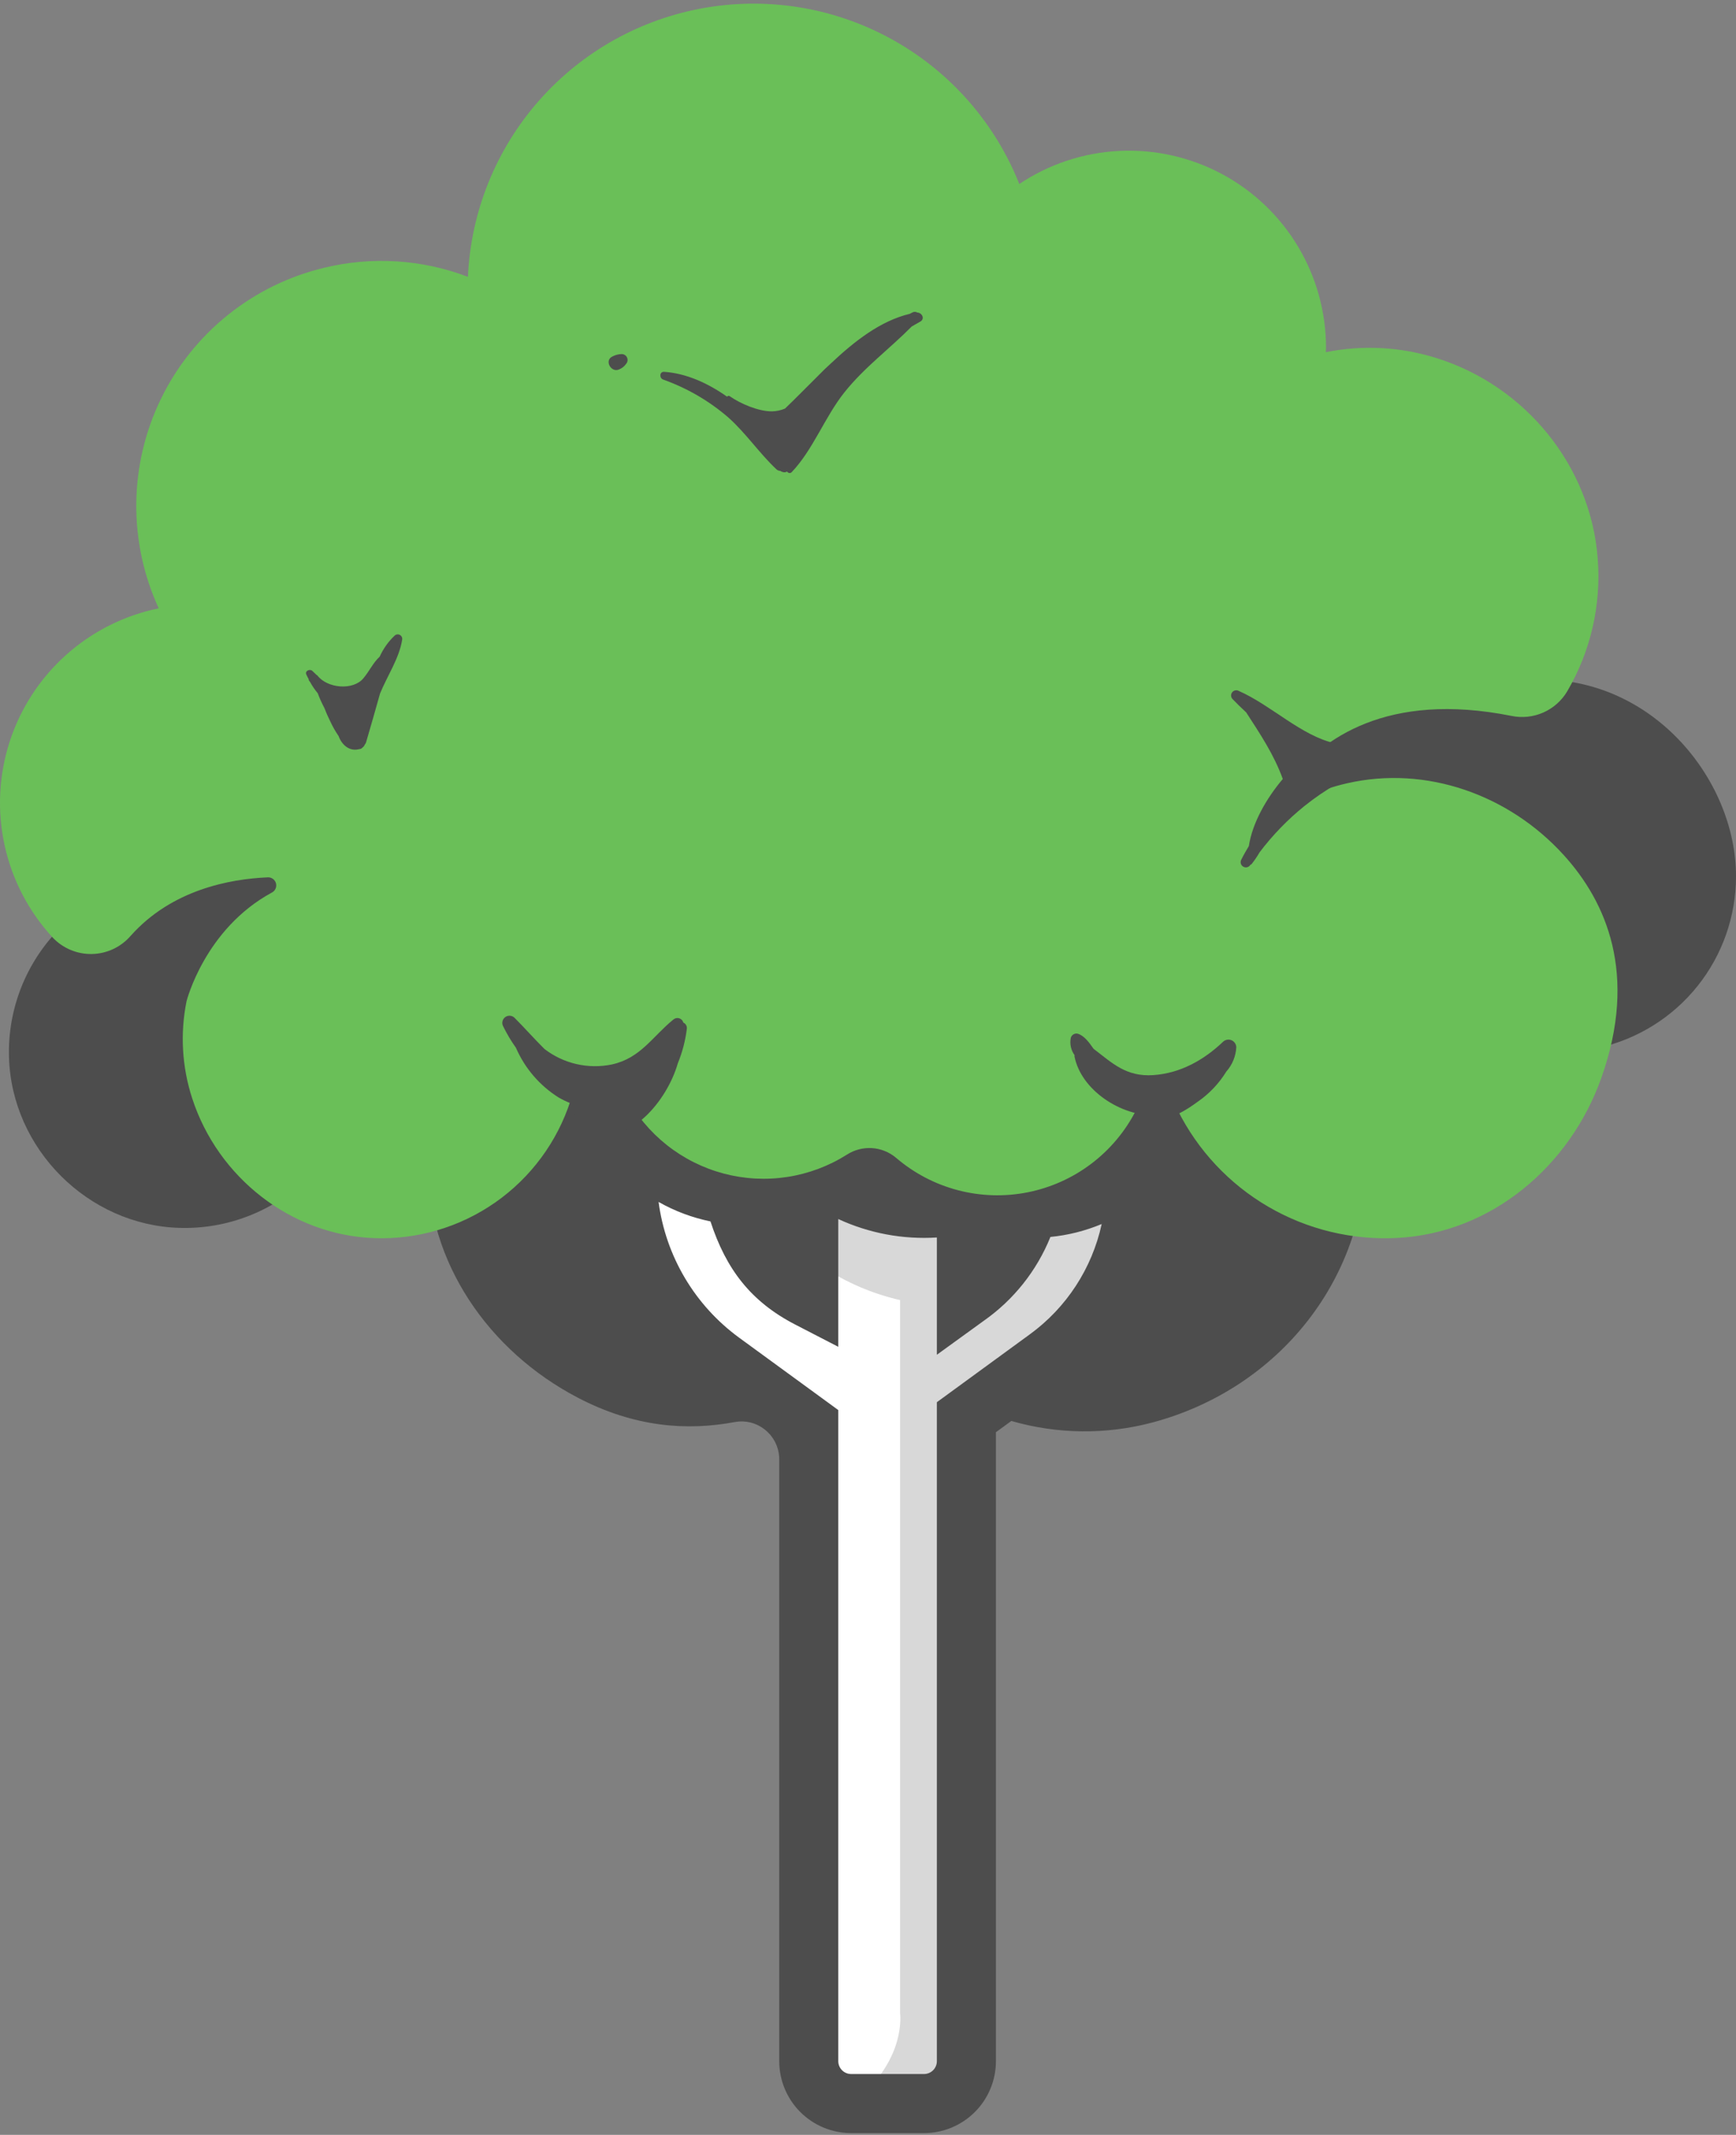 <svg width="427" height="525" viewBox="0 0 427 525" fill="none" xmlns="http://www.w3.org/2000/svg">
<rect x="0" y="0" width="427" height="525" fill="#808080" stroke="none"/>
<g id="mahogany,tree">
<path id="Vector" d="M152.251 290.276H279.776C279.776 290.276 290.356 331.484 235.226 348.191V515.811H198.927V345.828C198.927 345.828 155.592 338.725 152.251 290.276Z" fill="white"/>
<path id="Vector_2" d="M211.266 515.811H235.226V348.191C290.356 331.484 279.775 290.276 279.775 290.276H196.553L202.299 311.534C208.12 315.388 214.588 318.161 221.394 319.717V495.084C221.394 495.084 222.928 505.938 211.266 515.811Z" fill="#D8D8D8"/>
<path id="Vector_3" d="M376.2 167.167C363.5 167.879 49.841 215.471 45.448 215.471C39.665 215.471 33.94 216.631 28.613 218.882C23.285 221.133 18.463 224.43 14.432 228.577C10.401 232.724 7.242 237.637 5.143 243.026C3.044 248.415 2.046 254.17 2.21 259.951C2.834 282.523 21.649 301.339 44.221 301.964C50.002 302.128 55.758 301.131 61.147 299.032C66.536 296.933 71.45 293.774 75.597 289.743C79.744 285.712 83.041 280.89 85.292 275.563C87.543 270.235 88.703 264.51 88.703 258.726C88.703 258.472 88.67 258.228 88.665 257.975C94.861 258.983 102.152 260.085 110.316 261.175C107.011 268.962 105.278 277.325 105.216 285.783C105.009 310.429 120.245 332.283 142.088 343.7C156.109 351.029 169.009 351.91 180.839 349.692C182.058 349.477 183.308 349.513 184.513 349.798C185.717 350.084 186.851 350.612 187.844 351.351V351.351C189.028 352.215 189.991 353.347 190.655 354.654C191.32 355.961 191.666 357.407 191.666 358.873V506.886C191.666 509.208 192.123 511.507 193.011 513.652C193.9 515.797 195.202 517.747 196.844 519.388C198.486 521.03 200.435 522.332 202.58 523.221C204.725 524.109 207.025 524.567 209.346 524.567H227.282C231.972 524.567 236.47 522.704 239.786 519.388C243.102 516.071 244.965 511.574 244.965 506.884V352.21L248.754 349.443C260.091 352.719 272.107 352.845 283.51 349.807C314.751 341.448 336.591 314.047 336.025 281.712C335.802 268.927 332.015 256.459 325.09 245.711C331.975 242.422 338.544 238.51 344.714 234.022C348.921 242.892 356.022 250.067 364.848 254.364C373.675 258.662 383.702 259.827 393.279 257.668C402.856 255.509 411.413 250.154 417.542 242.485C423.67 234.816 427.006 225.289 427 215.471C427 191.582 405.981 165.493 376.2 167.167ZM230.44 344.829V506.886C230.439 507.724 230.106 508.526 229.514 509.118C228.922 509.71 228.119 510.042 227.282 510.043H209.346C208.51 510.042 207.708 509.709 207.116 509.117C206.525 508.525 206.192 507.723 206.191 506.886V346.761L181.784 328.948C176.401 325.013 171.871 320.028 168.469 314.293C165.066 308.558 162.862 302.193 161.989 295.582C165.966 297.838 170.273 299.453 174.753 300.37C178.59 312.114 184.679 320.094 195.595 325.733L206.191 331.208V299.789C213.772 303.29 222.106 304.848 230.441 304.325V333.163L241.963 324.818C249.31 319.672 255.008 312.507 258.369 304.19C262.707 303.766 266.957 302.695 270.979 301.014C268.611 311.93 262.31 321.593 253.275 328.161L230.44 344.829Z" fill="#4D4D4D"/>
<path id="Vector_4" d="M331.315 192.632C327.89 193.408 324.556 194.542 321.367 196.015C318.499 197.347 315.658 194.074 317.598 191.576C325.117 181.887 341.026 169.911 371.766 176.055C374.391 176.6 377.121 176.314 379.576 175.237C382.031 174.16 384.089 172.345 385.466 170.044C391.248 160.192 393.875 148.806 392.991 137.416C391.29 114.573 375.196 94.896 353.333 88.06C344.525 85.288 335.158 84.79 326.104 86.611C326.112 86.251 326.158 85.901 326.158 85.539C326.159 76.756 323.774 68.138 319.257 60.606C314.741 53.073 308.263 46.909 300.516 42.772C292.769 38.635 284.044 36.68 275.272 37.116C266.5 37.552 258.011 40.363 250.713 45.249C244.771 30.298 233.882 17.837 219.864 9.943C205.845 2.049 189.544 -0.8 173.678 1.871C157.813 4.542 143.344 12.572 132.683 24.621C122.022 36.67 115.814 52.01 115.095 68.082C103.828 63.782 91.522 62.998 79.801 65.836C71.131 67.898 63.027 71.86 56.074 77.434C49.12 83.008 43.491 90.055 39.592 98.069C35.692 106.082 33.62 114.861 33.524 123.772C33.429 132.684 35.312 141.505 39.039 149.6C30.566 151.333 22.705 155.286 16.261 161.054C9.816 166.823 5.02 174.199 2.362 182.43C-0.295 190.66 -0.719 199.449 1.135 207.896C2.988 216.344 7.053 224.148 12.912 230.509C14.153 231.838 15.661 232.889 17.336 233.595C19.011 234.301 20.816 234.647 22.634 234.608C24.451 234.569 26.24 234.148 27.884 233.372C29.528 232.595 30.989 231.481 32.173 230.101C42.221 218.828 56.507 216.151 65.856 215.756C66.31 215.731 66.758 215.862 67.126 216.128C67.495 216.394 67.76 216.778 67.879 217.216C67.998 217.655 67.963 218.121 67.779 218.536C67.595 218.952 67.275 219.291 66.871 219.499C50.337 228.456 45.879 246.24 45.879 246.24C44.281 254.179 44.76 262.396 47.269 270.096C53.593 289.582 71.575 303.743 92.049 304.479C102.674 304.868 113.136 301.781 121.847 295.685C130.559 289.59 137.044 280.819 140.319 270.704C140.824 269.266 141.761 268.02 143.002 267.134C144.242 266.249 145.726 265.768 147.249 265.758C147.287 265.758 147.325 265.757 147.363 265.756C148.71 265.721 150.04 266.056 151.208 266.726C152.377 267.395 153.339 268.373 153.989 269.552C156.466 274.209 159.877 278.304 164.009 281.582C168.141 284.86 172.905 287.249 178.003 288.601C183.101 289.953 188.423 290.239 193.636 289.44C198.85 288.64 203.842 286.774 208.301 283.957C210.135 282.77 212.302 282.204 214.481 282.343C216.661 282.483 218.739 283.32 220.406 284.731C224.804 288.5 230 291.223 235.602 292.693C241.204 294.163 247.067 294.343 252.749 293.218C258.431 292.094 263.784 289.695 268.404 286.201C273.024 282.708 276.791 278.212 279.421 273.051C279.795 272.274 280.36 271.603 281.062 271.102C281.765 270.6 282.582 270.285 283.439 270.184C283.97 270.133 284.509 270.098 285.055 270.082C286.015 270.075 286.958 270.342 287.771 270.853C288.585 271.363 289.236 272.096 289.647 272.964C294.609 282.903 302.367 291.176 311.967 296.767C321.567 302.357 332.591 305.022 343.684 304.433C366.787 303.242 386.163 286.84 393.892 265.036C402.94 239.513 395.06 221.754 384.61 210.256C371.152 195.448 350.819 188.165 331.315 192.632Z" fill="#6ABF58"/>
<path id="Vector_5" d="M152.426 90.78C153.044 90.509 153.577 90.075 153.969 89.525C154.161 89.321 154.289 89.065 154.34 88.79C154.39 88.514 154.359 88.229 154.252 87.971C154.145 87.712 153.965 87.489 153.735 87.33C153.504 87.17 153.233 87.081 152.953 87.071C152.135 87.082 151.332 87.29 150.612 87.678C148.544 88.648 150.366 91.886 152.426 90.78Z" fill="#4D4D4D"/>
<path id="Vector_6" d="M97.074 156.307C95.522 157.771 94.273 159.526 93.397 161.472C91.751 163.004 90.875 165.022 89.374 166.817C86.822 169.871 80.475 169.283 78.069 166.11C78.014 166.037 77.93 166.044 77.868 165.987C77.509 165.637 77.156 165.295 76.816 164.981C76.227 164.435 74.968 164.966 75.33 165.845C75.498 166.25 75.728 166.63 75.925 167.024C75.959 167.131 75.909 167.22 75.979 167.332C76.064 167.466 76.182 167.587 76.276 167.718C76.809 168.699 77.438 169.624 78.154 170.481C78.611 171.715 79.151 172.916 79.772 174.076C80.201 175.2 80.685 176.302 81.225 177.378C81.812 178.654 82.506 179.88 83.299 181.04C84.044 183.126 85.858 184.747 88.079 184.286C88.155 184.282 88.229 184.266 88.299 184.239C88.326 184.232 88.351 184.231 88.378 184.223L88.385 184.222C88.518 184.202 88.65 184.174 88.78 184.139C88.961 184.04 89.122 183.908 89.256 183.751C89.314 183.708 89.37 183.663 89.423 183.614C89.545 183.471 89.643 183.309 89.714 183.134C89.839 182.981 89.941 182.812 90.019 182.631C91.209 178.614 92.34 174.581 93.479 170.548C95.236 166.256 98.193 161.89 98.907 157.374C98.963 157.143 98.943 156.899 98.849 156.68C98.756 156.46 98.594 156.277 98.388 156.157C98.182 156.037 97.943 155.987 97.706 156.014C97.469 156.041 97.247 156.144 97.074 156.307V156.307Z" fill="#4D4D4D"/>
<path id="Vector_7" d="M225.637 76.862C225.476 76.766 225.294 76.709 225.106 76.695C224.919 76.681 224.731 76.711 224.557 76.783C224.287 76.897 224.028 77.057 223.761 77.182C216.621 78.885 210.243 83.835 204.318 89.42C203.331 90.314 202.371 91.23 201.441 92.193C198.573 95.023 195.804 97.885 193.092 100.473C192.072 100.908 190.977 101.142 189.868 101.164C186.526 101.171 182.136 99.288 179.442 97.408C179.342 97.349 179.224 97.33 179.111 97.357C178.999 97.384 178.901 97.454 178.839 97.552C174.062 94.189 168.763 91.803 163.35 91.441C162.191 91.363 162.145 92.974 163.094 93.335C168.958 95.416 174.385 98.566 179.1 102.627C183.472 106.513 186.717 111.399 190.937 115.376C191.221 115.653 191.6 115.809 191.996 115.814C192.073 115.874 192.141 115.962 192.218 116.018L192.243 115.959C192.449 116.08 192.684 116.145 192.923 116.146C193.162 116.147 193.397 116.084 193.604 115.964C193.657 116.057 193.73 116.137 193.818 116.198C193.906 116.259 194.007 116.3 194.113 116.316C194.219 116.333 194.328 116.325 194.43 116.294C194.533 116.263 194.627 116.209 194.706 116.137C199.987 110.614 202.842 102.6 207.668 96.529C212.591 90.339 218.819 85.792 224.255 80.287C224.958 79.893 225.623 79.493 226.344 79.097C227.572 78.424 226.804 76.911 225.637 76.862Z" fill="#4D4D4D"/>
<path id="Vector_8" d="M331.084 181.966C330.166 182.158 329.269 182.44 328.405 182.806C320.077 180.977 312.735 173.454 304.686 169.908C304.421 169.764 304.112 169.719 303.816 169.782C303.521 169.845 303.257 170.011 303.072 170.25C302.888 170.49 302.794 170.787 302.809 171.089C302.823 171.391 302.944 171.678 303.151 171.898C304.14 172.93 305.283 174.049 306.518 175.191C309.996 180.565 313.33 185.515 315.525 191.569C311.518 196.298 308.031 202.378 307.177 208.063C306.521 209.174 305.864 210.287 305.313 211.413C305.155 211.707 305.117 212.05 305.208 212.371C305.298 212.692 305.509 212.965 305.797 213.133C306.085 213.301 306.427 213.351 306.751 213.272C307.074 213.194 307.355 212.992 307.534 212.711C307.56 212.672 307.59 212.637 307.617 212.597C307.678 212.577 307.745 212.626 307.798 212.562C308.54 211.636 309.209 210.655 309.802 209.627C312.987 205.401 316.681 201.584 320.799 198.261C325.881 194.166 331.579 190.902 337.682 188.589C343.07 186.573 339.662 178.778 331.084 181.966Z" fill="#4D4D4D"/>
<path id="Vector_9" d="M168.075 251.467C168.009 251.219 167.88 250.991 167.701 250.807C167.522 250.622 167.299 250.487 167.053 250.413C166.806 250.339 166.545 250.33 166.294 250.385C166.043 250.441 165.811 250.56 165.619 250.731C160.47 254.913 157.573 260.213 150.519 261.767C147.643 262.368 144.671 262.339 141.807 261.683C138.943 261.028 136.255 259.761 133.926 257.969C131.379 255.445 128.982 252.718 126.525 250.263C126.219 249.976 125.821 249.806 125.401 249.786C124.982 249.766 124.569 249.895 124.236 250.152C123.904 250.408 123.673 250.775 123.587 251.186C123.5 251.597 123.562 252.025 123.763 252.394C124.664 254.236 125.715 256.001 126.906 257.671C129.097 262.723 132.768 266.992 137.434 269.915C139.372 271.025 141.467 271.834 143.648 272.316C143.62 272.328 143.594 272.339 143.566 272.351C143.523 272.369 143.508 272.417 143.47 272.442L143.468 272.441C141.746 271.87 140.646 274.145 141.775 275.349C141.833 275.411 141.894 275.443 141.952 275.503C142.296 276.388 142.903 277.146 143.691 277.676C144.48 278.205 145.411 278.48 146.36 278.464C154.792 281.396 164.001 270.963 166.724 261.48C167.837 258.77 168.581 255.923 168.937 253.014C168.979 252.698 168.918 252.377 168.763 252.098C168.607 251.819 168.366 251.598 168.075 251.467V251.467Z" fill="#4D4D4D"/>
<path id="Vector_10" d="M300.828 256.193C296.1 260.699 290.351 263.921 283.719 264.389C276.984 264.865 273.583 261.425 268.984 257.921C267.89 256.366 266.735 254.741 265.13 254.215C264.767 254.12 264.382 254.171 264.056 254.356C263.731 254.541 263.49 254.846 263.385 255.205C263.234 255.947 263.239 256.713 263.399 257.453C263.559 258.193 263.872 258.891 264.316 259.504C264.317 259.604 264.266 259.681 264.287 259.788C265.915 268.073 275.659 274.51 284.296 274.306C287.341 276.096 292.07 272.771 294.484 271.02C297.37 269.048 299.808 266.491 301.639 263.514C303.108 261.859 303.971 259.754 304.089 257.543C304.079 257.17 303.962 256.807 303.75 256.499C303.539 256.191 303.242 255.951 302.897 255.808C302.552 255.665 302.173 255.626 301.806 255.694C301.438 255.762 301.099 255.935 300.828 256.193V256.193Z" fill="#4D4D4D"/>
</g>
</svg>
